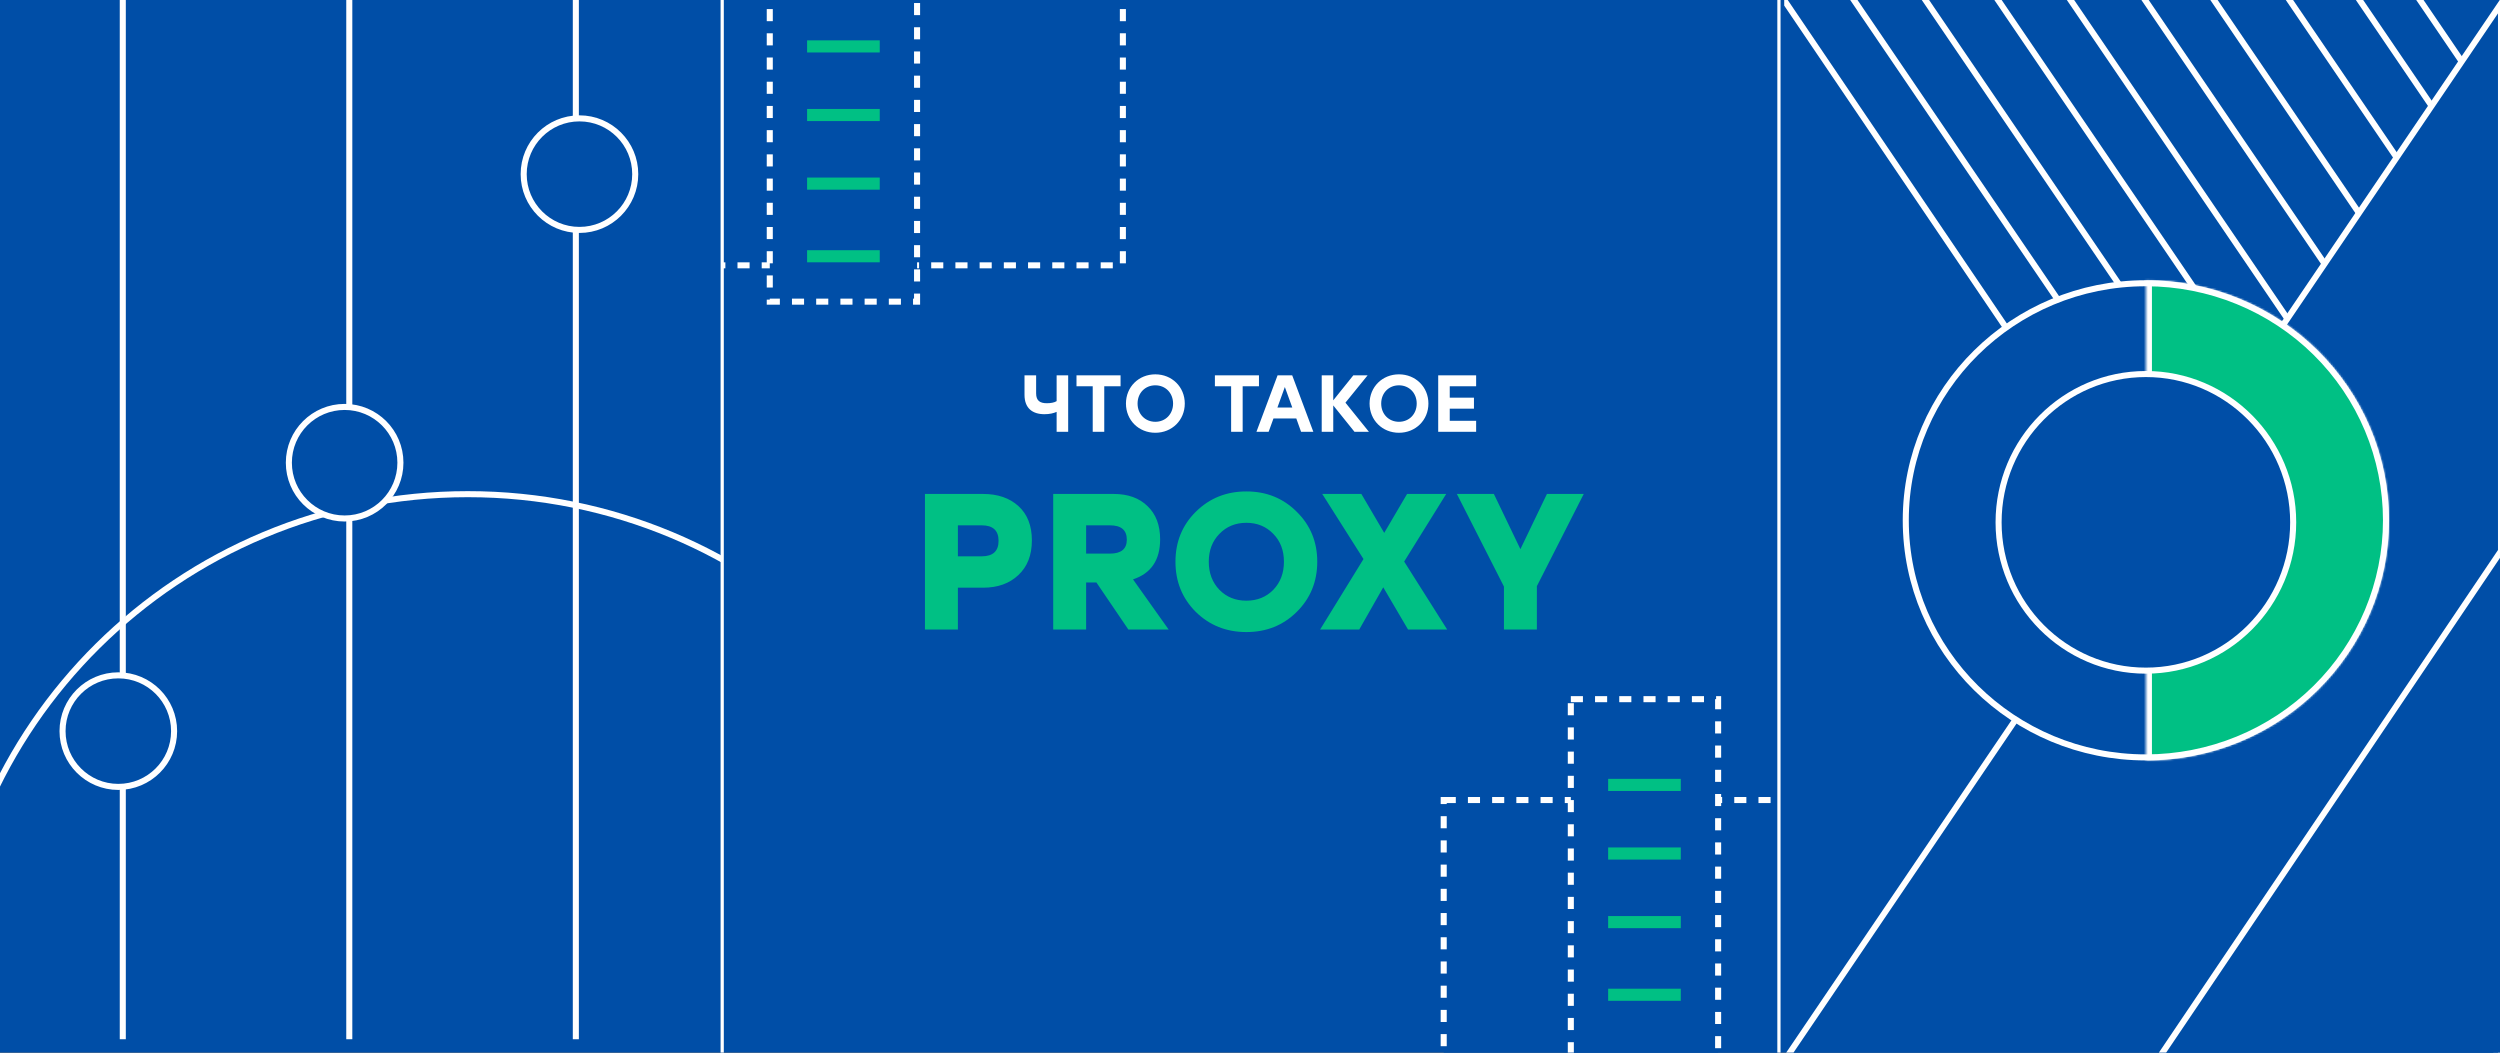 <svg width="1239" height="522" viewBox="0 0 1239 522" fill="none" xmlns="http://www.w3.org/2000/svg">
<rect x="0" y="0" width="1239" height="522" fill="#808080" stroke="none"/>
<g clip-path="url(#clip0_1_2)">
<path d="M1239 0H-3.05176e-05V521.684H1239V0Z" fill="#004EA7"/>
<path d="M1406.79 523.314H-164.657V-1.63H1406.79V523.314Z" stroke="#004EA7" stroke-width="1.25"/>
<g clip-path="url(#clip1_1_2)">
<path d="M231.842 244.908C375.087 244.908 491.184 359.866 491.185 501.642C491.185 643.418 375.087 758.376 231.842 758.376C88.597 758.376 -27.5 643.417 -27.5 501.642C-27.5 359.866 88.597 244.908 231.842 244.908Z" stroke="white" stroke-width="3"/>
<path d="M60.853 -7L60.853 515.044" stroke="white" stroke-width="3"/>
<path d="M173.107 -7L173.107 515.044" stroke="white" stroke-width="3"/>
<path d="M285.384 -7L285.384 515.044" stroke="white" stroke-width="3"/>
<path d="M86.283 362.348C86.283 377.616 73.906 389.993 58.639 389.993C43.371 389.993 30.994 377.616 30.994 362.348C30.994 347.08 43.371 334.703 58.639 334.703C73.906 334.703 86.283 347.08 86.283 362.348Z" fill="#004EA7" stroke="white" stroke-width="3"/>
<path d="M198.445 229.319C198.445 244.586 186.068 256.963 170.801 256.963C155.533 256.963 143.156 244.586 143.156 229.319C143.156 214.051 155.533 201.674 170.801 201.674C186.068 201.674 198.445 214.051 198.445 229.319Z" fill="#004EA7" stroke="white" stroke-width="3"/>
<path d="M314.825 86.307C314.825 101.575 302.448 113.952 287.18 113.952C271.912 113.952 259.535 101.575 259.535 86.307C259.535 71.039 271.912 58.662 287.18 58.662C302.448 58.662 314.825 71.039 314.825 86.307Z" fill="#004EA7" stroke="white" stroke-width="3"/>
</g>
<g clip-path="url(#clip2_1_2)">
<rect x="715.5" y="396.5" width="220" height="195" fill="#004EA7" stroke="white" stroke-width="3" stroke-dasharray="6 6"/>
<rect x="336.5" y="-63.5" width="220" height="195" fill="#004EA7" stroke="white" stroke-width="3" stroke-dasharray="6 6"/>
<rect x="778.5" y="346.5" width="73" height="195" fill="#004EA7" stroke="white" stroke-width="3" stroke-dasharray="6 6"/>
<rect x="381.5" y="-45.5" width="73" height="195" fill="#004EA7" stroke="white" stroke-width="3" stroke-dasharray="6 6"/>
<line x1="797" y1="389" x2="833" y2="389" stroke="#00C084" stroke-width="6"/>
<line x1="797" y1="457" x2="833" y2="457" stroke="#00C084" stroke-width="6"/>
<line x1="797" y1="423" x2="833" y2="423" stroke="#00C084" stroke-width="6"/>
<line x1="797" y1="493" x2="833" y2="493" stroke="#00C084" stroke-width="6"/>
<line x1="400" y1="23" x2="436" y2="23" stroke="#00C084" stroke-width="6"/>
<line x1="400" y1="91" x2="436" y2="91" stroke="#00C084" stroke-width="6"/>
<line x1="400" y1="57" x2="436" y2="57" stroke="#00C084" stroke-width="6"/>
<line x1="400" y1="127" x2="436" y2="127" stroke="#00C084" stroke-width="6"/>
<path d="M523.666 186H529.386V214H523.666V204.12C522.226 204.76 520.306 205.28 517.626 205.28C511.746 205.28 507.746 202.36 507.746 195.68V186H513.506V194.96C513.506 198.64 515.466 199.84 518.826 199.84C520.746 199.84 522.546 199.52 523.666 198.8V186ZM555.351 186V191.44H547.271V214H541.551V191.44H533.511V186H555.351ZM572.58 185.52C580.82 185.52 587.18 191.76 587.18 200C587.18 208.24 580.82 214.48 572.58 214.48C564.34 214.48 558.02 208.24 558.02 200C558.02 191.76 564.34 185.52 572.58 185.52ZM572.58 190.96C567.54 190.96 563.78 194.76 563.78 200C563.78 205.24 567.54 209.04 572.58 209.04C577.62 209.04 581.38 205.24 581.38 200C581.38 194.76 577.62 190.96 572.58 190.96ZM623.944 186V191.44H615.864V214H610.144V191.44H602.104V186H623.944ZM644.81 214L642.45 207.4H631.13L628.73 214H622.69L633.17 186H640.41L650.89 214H644.81ZM633.09 201.96H640.45L636.77 191.8L633.09 201.96ZM678.44 214H671.28L660.76 200.92V214H655.04V186H660.76V198.4L670.72 186H677.8L666.8 199.56L678.44 214ZM693.322 185.52C701.562 185.52 707.922 191.76 707.922 200C707.922 208.24 701.562 214.48 693.322 214.48C685.082 214.48 678.762 208.24 678.762 200C678.762 191.76 685.082 185.52 693.322 185.52ZM693.322 190.96C688.282 190.96 684.522 194.76 684.522 200C684.522 205.24 688.282 209.04 693.322 209.04C698.362 209.04 702.122 205.24 702.122 200C702.122 194.76 698.362 190.96 693.322 190.96ZM731.574 191.44H718.494V197.08H730.494V202.52H718.494V208.56H731.574V214H712.774V186H731.574V191.44Z" fill="white"/>
<path d="M487.208 244.8C494.504 244.8 500.36 246.816 504.776 250.848C509.192 254.88 511.4 260.544 511.4 267.84C511.4 275.136 509.16 280.864 504.68 285.024C500.264 289.184 494.44 291.264 487.208 291.264H474.728V312H458.408V244.8H487.208ZM486.536 275.712C492.104 275.712 494.888 273.152 494.888 268.032C494.888 262.912 492.104 260.352 486.536 260.352H474.728V275.712H486.536ZM559.218 312L543.378 288.672H538.29V312H521.97V244.8H551.922C559.026 244.8 564.626 246.816 568.722 250.848C572.882 254.816 574.962 260.288 574.962 267.264C574.962 277.568 570.482 284.192 561.522 287.136L579.186 312H559.218ZM558.45 267.456C558.45 262.72 555.666 260.352 550.098 260.352H538.29V274.368H550.098C555.666 274.368 558.45 272.064 558.45 267.456ZM592.639 253.632C599.423 246.912 607.775 243.552 617.695 243.552C627.615 243.552 635.935 246.912 642.655 253.632C649.439 260.288 652.831 268.544 652.831 278.4C652.831 288.256 649.439 296.544 642.655 303.264C635.935 309.92 627.615 313.248 617.695 313.248C607.775 313.248 599.423 309.92 592.639 303.264C585.919 296.544 582.559 288.256 582.559 278.4C582.559 268.544 585.919 260.288 592.639 253.632ZM631.039 264.576C627.519 260.928 623.071 259.104 617.695 259.104C612.319 259.104 607.871 260.928 604.351 264.576C600.831 268.16 599.071 272.768 599.071 278.4C599.071 284.032 600.831 288.672 604.351 292.32C607.871 295.904 612.319 297.696 617.695 297.696C623.071 297.696 627.519 295.904 631.039 292.32C634.559 288.672 636.319 284.032 636.319 278.4C636.319 272.768 634.559 268.16 631.039 264.576ZM717.22 312H697.828L685.54 291.072L673.636 312H654.244L675.748 277.056L655.3 244.8H674.692L686.02 264.096L697.348 244.8H716.74L695.908 278.304L717.22 312ZM784.905 244.8L761.673 290.496V312H745.353V290.688L722.025 244.8H740.361L753.513 272.16L766.665 244.8H784.905Z" fill="#00C084"/>
</g>
<path d="M357.922 521.684V0" stroke="white" stroke-width="1.598"/>
<path d="M881.644 521.684V0" stroke="white" stroke-width="1.598"/>
<g clip-path="url(#clip3_1_2)">
<path d="M1446.63 830.23L681.906 565.223L879.047 -7.579L1446.63 830.23Z" stroke="white" stroke-width="3"/>
<line x1="905.015" y1="-20.201" x2="1076.38" y2="231.578" stroke="white" stroke-width="3"/>
<line x1="932.824" y1="-31.475" x2="1104.18" y2="220.304" stroke="white" stroke-width="3"/>
<line x1="962.135" y1="-41.246" x2="1133.5" y2="210.533" stroke="white" stroke-width="3"/>
<line x1="992.95" y1="-48.761" x2="1164.31" y2="203.018" stroke="white" stroke-width="3"/>
<line x1="1023.76" y1="-57.779" x2="1195.12" y2="193.999" stroke="white" stroke-width="3"/>
<line x1="1053.83" y1="-63.792" x2="1225.19" y2="187.987" stroke="white" stroke-width="3"/>
<line x1="1087.65" y1="-69.054" x2="1259.01" y2="182.725" stroke="white" stroke-width="3"/>
<line x1="1114.71" y1="-80.327" x2="1286.07" y2="171.452" stroke="white" stroke-width="3"/>
<line x1="1139.51" y1="-87.844" x2="1310.87" y2="163.935" stroke="white" stroke-width="3"/>
<path d="M1239.5 1.758L1239.5 529.372L881.828 529.372L1239.5 1.758Z" fill="#004EA7" stroke="white" stroke-width="3"/>
<path d="M1362.5 90.776L1362.5 619.372L1005.82 619.372L1362.5 90.776Z" fill="#004EA7" stroke="white" stroke-width="3"/>
<path d="M1063.5 140.372C1129.24 140.372 1182.5 192.996 1182.5 257.872C1182.5 322.748 1129.24 375.372 1063.5 375.372C997.76 375.372 944.5 322.748 944.5 257.872C944.5 192.996 997.76 140.372 1063.5 140.372Z" fill="#004EA7" stroke="white" stroke-width="3"/>
<mask id="path-39-inside-1_1_2" fill="white">
<path d="M1063.5 376.872C1079.32 376.872 1094.99 373.794 1109.61 367.814C1124.23 361.833 1137.52 353.068 1148.71 342.018C1159.9 330.968 1168.77 317.849 1174.83 303.411C1180.88 288.974 1184 273.499 1184 257.872C1184 242.245 1180.88 226.77 1174.83 212.333C1168.77 197.895 1159.9 184.777 1148.71 173.726C1137.52 162.676 1124.23 153.911 1109.61 147.93C1094.99 141.95 1079.32 138.872 1063.5 138.872L1063.5 257.872L1063.5 376.872Z"/>
</mask>
<path d="M1063.5 376.872C1079.32 376.872 1094.99 373.794 1109.61 367.814C1124.23 361.833 1137.52 353.068 1148.71 342.018C1159.9 330.968 1168.77 317.849 1174.83 303.411C1180.88 288.974 1184 273.499 1184 257.872C1184 242.245 1180.88 226.77 1174.83 212.333C1168.77 197.895 1159.9 184.777 1148.71 173.726C1137.52 162.676 1124.23 153.911 1109.61 147.93C1094.99 141.95 1079.32 138.872 1063.5 138.872L1063.5 257.872L1063.5 376.872Z" fill="#00C084" stroke="white" stroke-width="6" mask="url(#path-39-inside-1_1_2)"/>
<path d="M1063.5 185.372C1103.81 185.372 1136.5 218.27 1136.5 258.872C1136.5 299.474 1103.81 332.372 1063.5 332.372C1023.19 332.372 990.5 299.474 990.5 258.872C990.5 218.27 1023.19 185.372 1063.5 185.372Z" fill="#004EA7" stroke="white" stroke-width="3"/>
</g>
</g>
<defs>
<clipPath id="clip0_1_2">
<rect width="1239" height="521.684" fill="white"/>
</clipPath>
<clipPath id="clip1_1_2">
<rect width="357.354" height="521.684" fill="white"/>
</clipPath>
<clipPath id="clip2_1_2">
<rect width="524.293" height="521.684" fill="white" transform="translate(357.354)"/>
</clipPath>
<clipPath id="clip3_1_2">
<rect width="354.745" height="521.684" fill="white" transform="translate(884.255)"/>
</clipPath>
</defs>
</svg>
